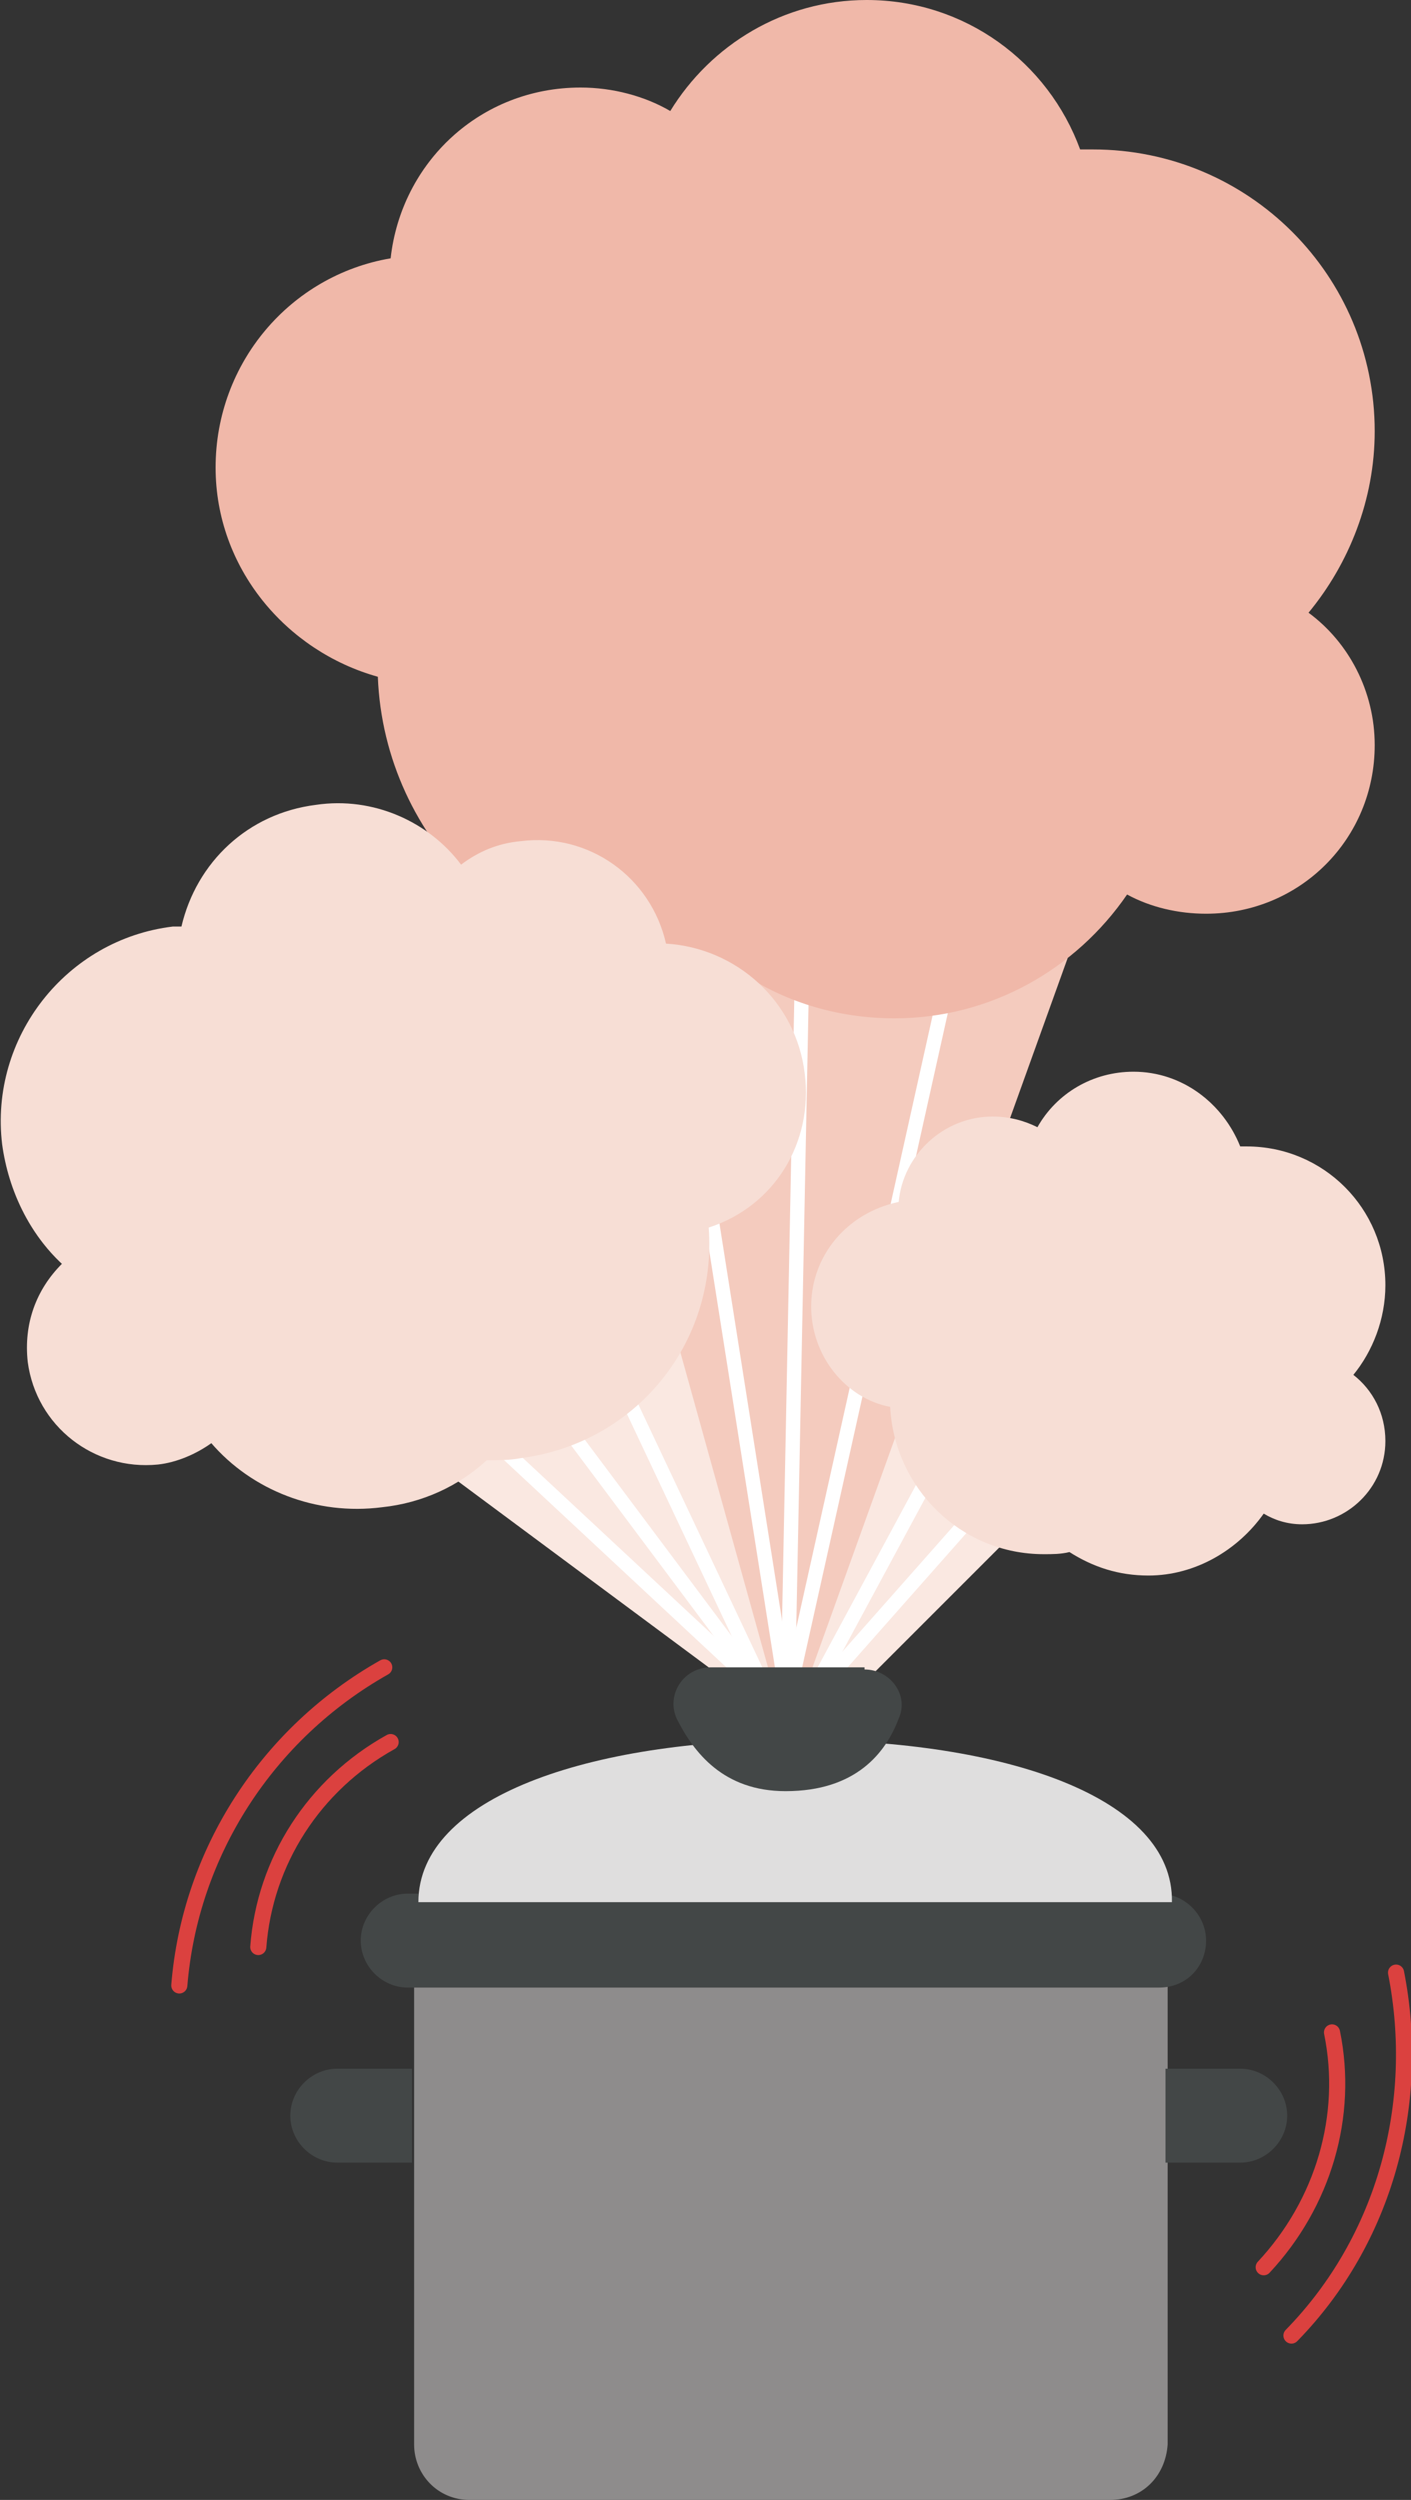 <?xml version="1.0" encoding="utf-8"?>
<!-- Generator: Adobe Illustrator 25.2.1, SVG Export Plug-In . SVG Version: 6.00 Build 0)  -->
<svg version="1.1" id="Calque_1" xmlns="http://www.w3.org/2000/svg" xmlns:xlink="http://www.w3.org/1999/xlink" x="0px" y="0px"
	 viewBox="0 0 66.1 117.1" style="enable-background:new 0 0 66.1 117.1;" xml:space="preserve">
<rect x="0" y="0" width="66.1" height="117.1" fill="#333333" stroke="none"/>
<style type="text/css">
	.st0{fill:#FAE8E1;}
	.st1{fill:#F4CBBE;}
	.st2{fill:none;stroke:#FFFFFF;stroke-width:0.672;}
	.st3{fill:#F0B8A9;}
	.st4{fill:#F7DED5;}
	.st5{fill:#8E8C8C;}
	.st6{fill:#434747;}
	.st7{fill:none;stroke:#DB413F;stroke-width:0.755;stroke-linecap:round;stroke-miterlimit:10;}
	.st8{fill:#DFDEDE;}
</style>
<g>
	<g>
		<polygon class="st0" points="39.2,53.8 36.3,83 57.7,61.6 		"/>
		<polygon class="st1" points="20.6,21.2 36.3,83 55.8,28.8 		"/>
		<line class="st2" x1="51.2" y1="64.6" x2="38.2" y2="79.3"/>
		<line class="st2" x1="47.1" y1="62.5" x2="38.2" y2="79"/>
		<polygon class="st0" points="36.7,80.7 4.5,56.8 27.3,46.9 		"/>
		<line class="st2" x1="10.6" y1="55.8" x2="35.7" y2="79.2"/>
		<line class="st2" x1="16.1" y1="52.9" x2="36" y2="79.5"/>
		<line class="st2" x1="21.9" y1="49.6" x2="36" y2="79.5"/>
		<line class="st2" x1="28.6" y1="27.1" x2="36.8" y2="79.1"/>
		<line class="st2" x1="37.9" y1="28.8" x2="36.9" y2="79.6"/>
		<line class="st2" x1="47.9" y1="30.2" x2="36.9" y2="79.6"/>
	</g>
	<g>
		<path class="st3" d="M10.1,21.9c0-4.9,3.5-9,8.2-9.8c0.5-4.5,4.2-8,8.9-8c1.5,0,3,0.4,4.2,1.1C33.3,2.1,36.7,0,40.6,0
			c4.6,0,8.5,2.9,10,7c0.2,0,0.4,0,0.6,0c7.3,0,13.2,5.9,13.2,13.2c0,3.2-1.2,6.2-3.1,8.5c1.9,1.4,3.1,3.7,3.1,6.2
			c0,4.4-3.5,7.9-7.9,7.9c-1.3,0-2.6-0.3-3.7-0.9c-2.4,3.5-6.4,5.8-10.9,5.8c-2.7,0-5.3-0.8-7.4-2.3c-0.8,0.1-1.5,0.2-2.3,0.2
			c-7.8,0-14.2-6.2-14.5-13.9C13.4,30.5,10.1,26.6,10.1,21.9"/>
		<path class="st4" d="M38,61.2c0-2.4,1.7-4.4,4.1-4.9c0.2-2.2,2.1-4,4.4-4c0.8,0,1.5,0.2,2.1,0.5c0.9-1.6,2.6-2.6,4.5-2.6
			c2.3,0,4.2,1.5,5,3.5c0.1,0,0.2,0,0.3,0c3.6,0,6.5,2.9,6.5,6.5c0,1.6-0.6,3.1-1.5,4.2c0.9,0.7,1.5,1.8,1.5,3.1
			c0,2.2-1.8,3.9-3.9,3.9c-0.7,0-1.3-0.2-1.8-0.5c-1.2,1.7-3.2,2.9-5.4,2.9c-1.4,0-2.6-0.4-3.7-1.1c-0.4,0.1-0.8,0.1-1.2,0.1
			c-3.9,0-7-3.1-7.2-6.9C39.6,65.5,38,63.5,38,61.2"/>
		<path class="st4" d="M37.7,50.3c-0.4-3.4-3.2-5.9-6.5-6.1c-0.7-3.1-3.6-5.2-6.8-4.8c-1.1,0.1-2,0.5-2.8,1.1
			c-1.5-2-4.1-3.2-6.8-2.8c-3.2,0.4-5.6,2.7-6.3,5.7c-0.1,0-0.3,0-0.4,0c-5,0.6-8.6,5.2-8,10.2c0.3,2.2,1.3,4.2,2.8,5.6
			c-1.2,1.2-1.8,2.8-1.6,4.6c0.4,3,3.1,5.1,6.1,4.8c0.9-0.1,1.8-0.5,2.5-1c1.9,2.2,4.9,3.4,8,3c1.9-0.2,3.6-1,4.9-2.2
			c0.5,0,1.1,0,1.6-0.1c5.4-0.7,9.2-5.4,8.8-10.8C36.3,56.5,38.1,53.5,37.7,50.3"/>
	</g>
	<path class="st5" d="M52,117.1H22c-1.5,0-2.6-1.2-2.6-2.6V90h35.3v24.5C54.6,116,53.5,117.1,52,117.1"/>
	<path class="st6" d="M54.6,101.3h3.5c1.2,0,2.2-1,2.2-2.2s-1-2.2-2.2-2.2h-3.5V101.3z"/>
	<path class="st6" d="M19.3,101.3h-3.5c-1.2,0-2.2-1-2.2-2.2s1-2.2,2.2-2.2h3.5V101.3z"/>
	<path class="st6" d="M54.3,93.1H19.1c-1.2,0-2.2-1-2.2-2.2s1-2.2,2.2-2.2h35.2c1.2,0,2.2,1,2.2,2.2S55.6,93.1,54.3,93.1"/>
	<path class="st7" d="M65.4,92.4c1.2,6.1-0.5,12.5-4.9,17 M62.4,95.2c0.8,3.9-0.4,8-3.2,11 M8.4,93c0.5-6.2,4.1-11.8,9.6-14.9
		 M12.1,91.2c0.3-4,2.6-7.6,6.2-9.6"/>
	<path class="st8" d="M37.3,81.5c-9.7,0-17.7,2.7-17.7,7.6h35.3C55,84.2,47.1,81.5,37.3,81.5"/>
	<path class="st6" d="M40.5,78.2c1.2,0,2.1,1.2,1.6,2.3c-0.6,1.6-2,3.4-5.3,3.4c-2.9,0-4.3-1.8-5.1-3.4c-0.5-1.1,0.3-2.4,1.6-2.4
		h7.2V78.2z"/>
</g>
</svg>
